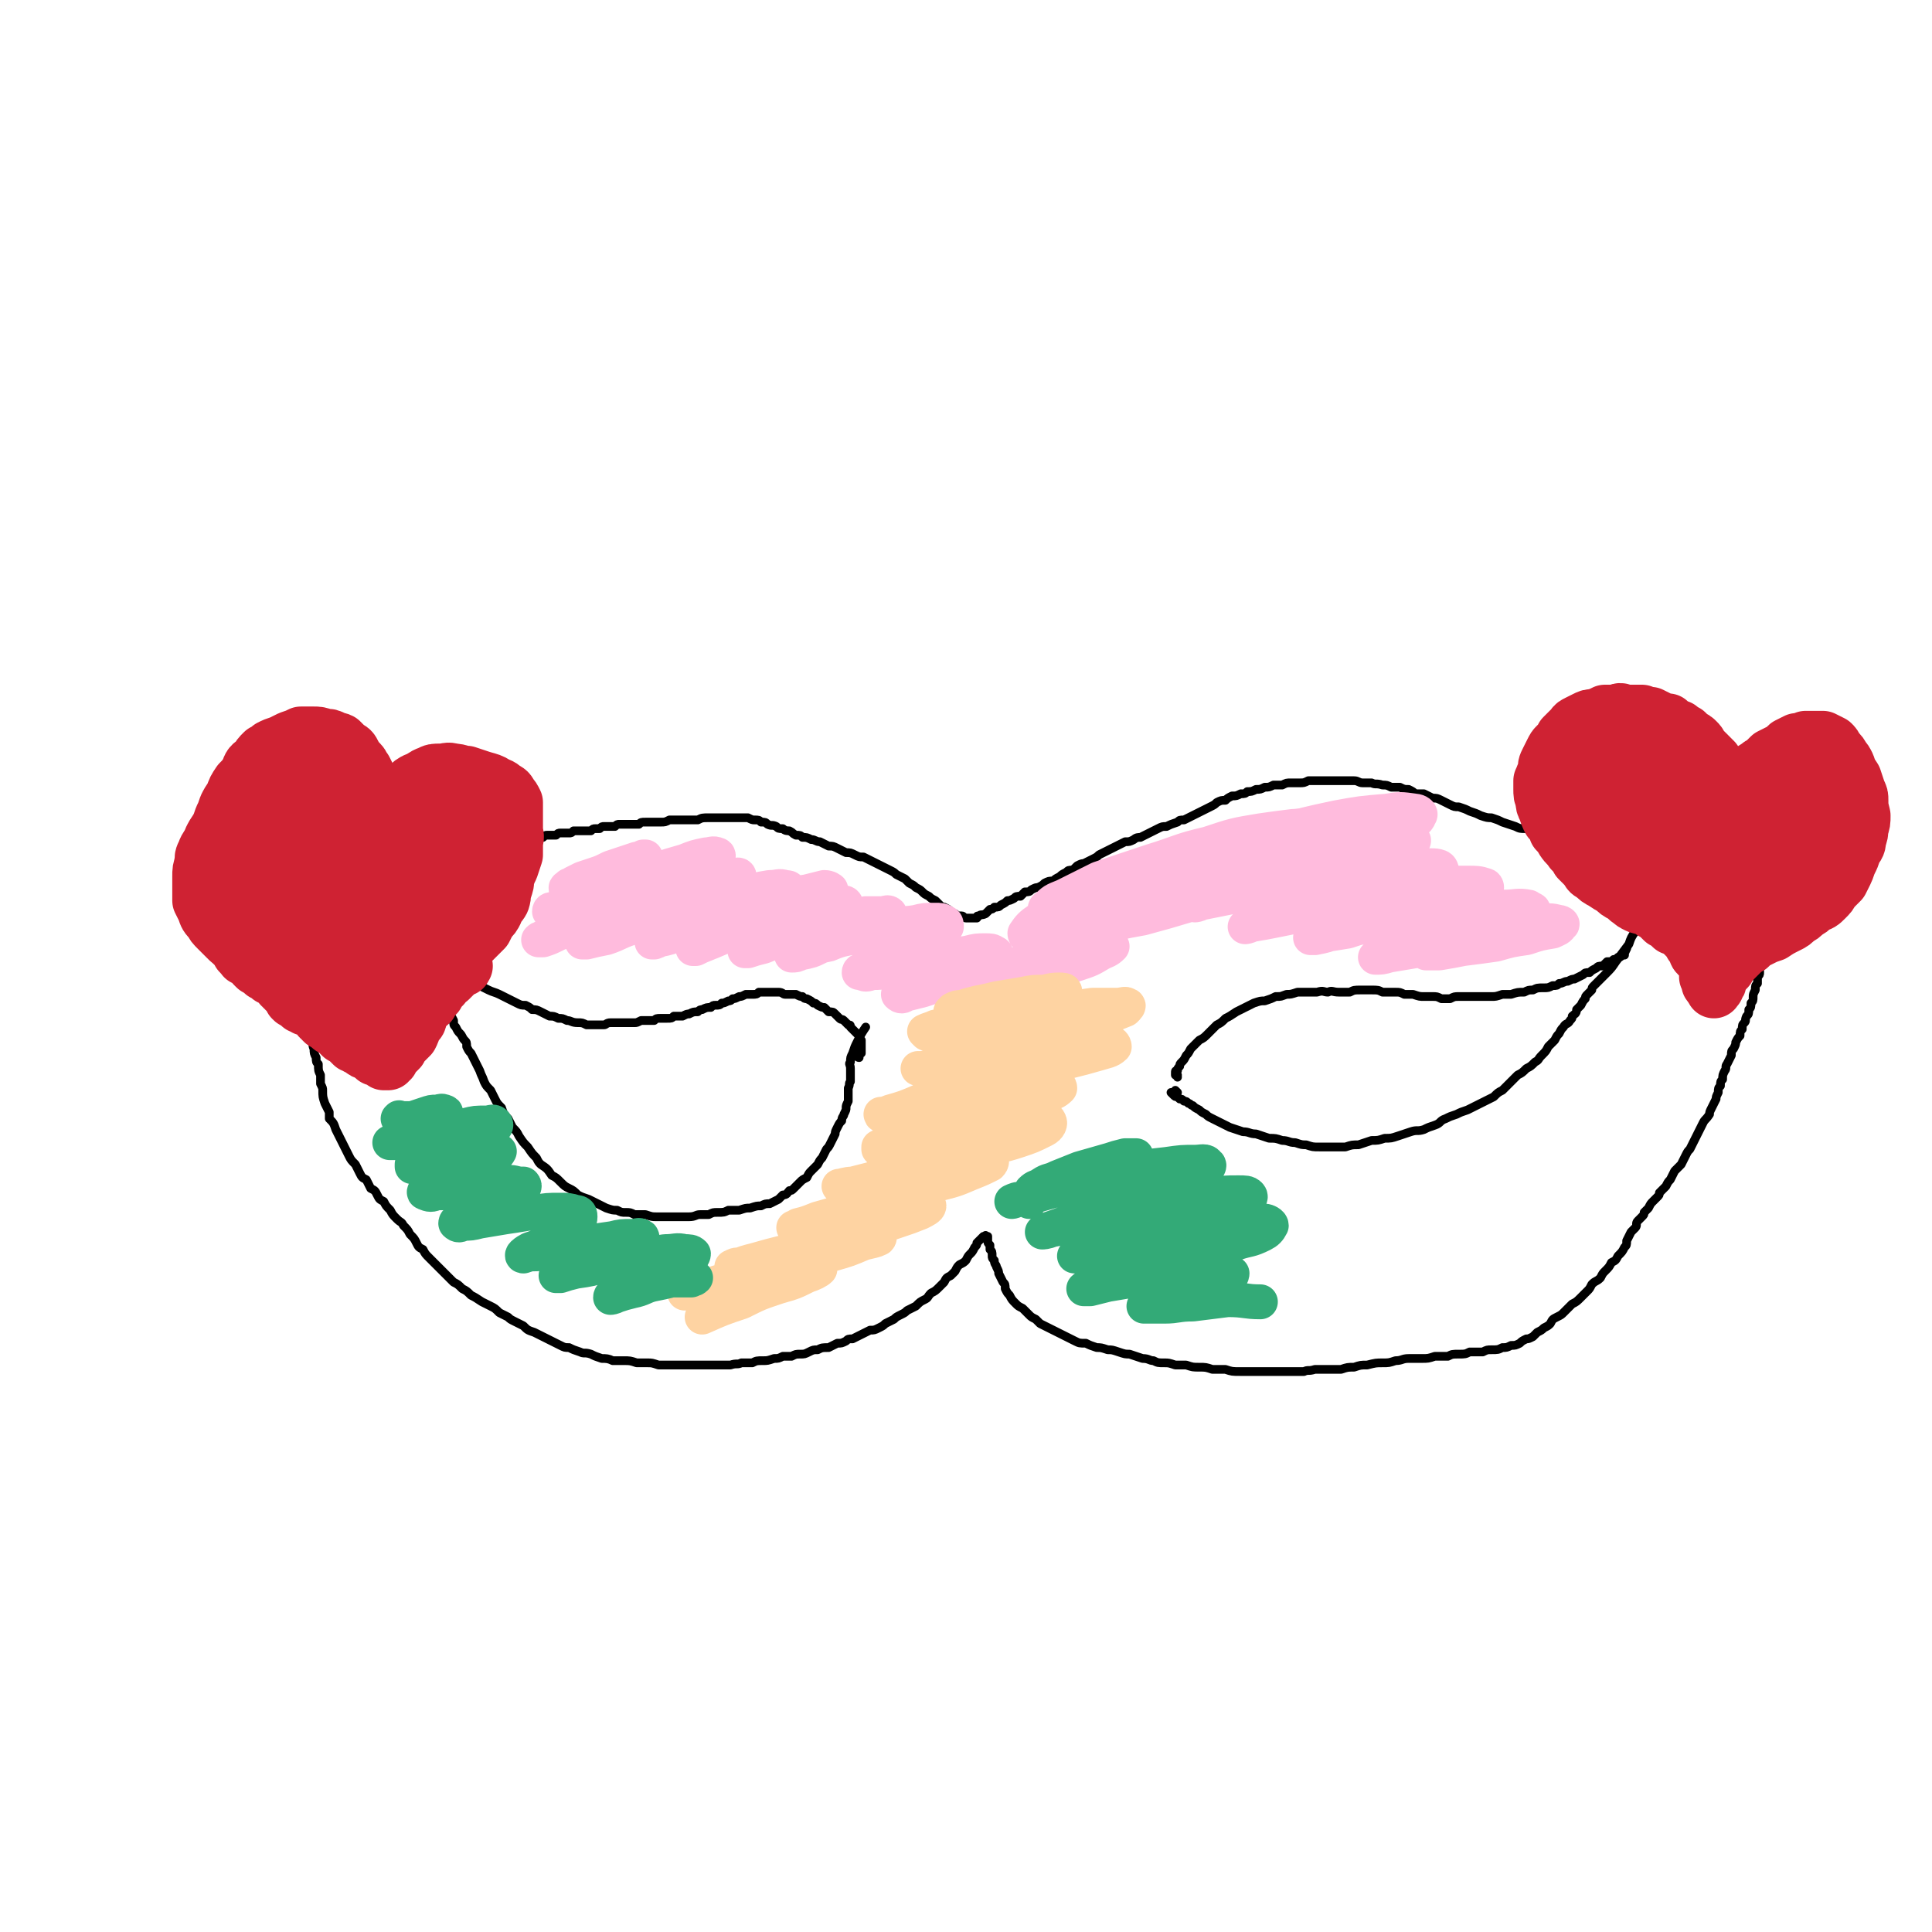 <svg viewBox='0 0 886 886' version='1.1' xmlns='http://www.w3.org/2000/svg' xmlns:xlink='http://www.w3.org/1999/xlink'><g fill='none' stroke='#000000' stroke-width='4' stroke-linecap='round' stroke-linejoin='round'><path d='M126,369c0,-1 -1,-1 -1,-1 0,-1 0,0 0,0 0,-1 0,-1 0,-1 0,-1 0,-1 0,-1 0,0 0,0 0,0 0,0 0,0 0,0 0,0 0,0 0,0 0,0 0,0 0,1 0,1 0,1 0,1 0,2 0,2 0,3 1,1 0,1 1,2 0,1 0,1 0,2 0,1 0,1 0,2 0,1 0,1 0,2 1,1 1,1 1,2 1,1 1,1 1,2 1,1 1,1 1,2 1,1 1,1 2,2 0,1 0,1 1,2 1,1 1,0 1,1 1,1 1,1 2,1 1,1 1,1 2,2 1,0 1,0 2,1 1,1 1,1 3,1 0,1 0,1 1,2 2,1 2,0 3,1 1,1 1,1 2,2 1,0 1,0 2,0 1,1 1,1 2,1 1,1 1,1 2,1 1,1 1,1 2,1 2,1 2,1 3,1 1,0 1,0 2,1 1,0 1,0 2,0 0,1 0,0 1,1 1,0 1,0 2,0 0,0 0,0 1,0 1,0 1,0 2,0 0,0 0,0 1,0 1,0 1,0 1,0 1,0 1,0 2,0 1,0 1,0 1,0 1,0 1,0 2,0 1,-1 1,-1 2,-1 2,-1 2,-1 3,-1 1,0 1,0 2,-1 1,0 1,0 2,-1 1,0 1,0 2,0 1,-1 1,-1 2,-1 1,-1 1,-1 3,-1 1,-1 1,-1 2,-1 1,0 1,0 2,-1 2,0 2,0 3,-1 1,0 1,0 2,0 1,-1 1,-1 2,-1 1,-1 1,-1 1,-1 1,0 1,0 2,-1 1,0 1,0 2,0 1,-1 0,-1 1,-1 1,0 1,0 2,0 1,0 1,0 2,-1 0,0 0,0 1,0 1,0 1,0 2,-1 2,0 2,0 3,0 1,-1 1,-1 2,-1 1,0 1,0 2,0 2,-1 2,-1 3,-1 2,0 2,0 4,-1 1,0 1,0 3,-1 2,0 2,0 3,0 2,-1 2,-1 4,-1 2,0 2,0 3,-1 2,0 2,0 3,-1 2,0 2,0 3,0 1,-1 1,-1 2,-1 2,0 2,0 3,0 0,0 0,0 1,0 1,-1 1,-1 2,-1 1,0 1,0 2,0 1,0 1,0 2,0 1,0 1,0 2,-1 1,0 1,0 3,0 1,0 1,0 2,0 1,0 1,0 3,0 1,-1 1,-1 2,-1 1,0 1,0 2,0 1,-1 1,-1 2,-1 2,0 2,0 3,0 1,0 1,0 2,0 1,-1 1,-1 2,-1 1,0 1,0 3,0 1,0 1,0 3,0 1,0 1,0 3,0 1,-1 1,-1 3,-1 2,0 2,0 4,0 1,0 1,0 3,0 2,0 2,0 4,-1 2,0 2,0 4,0 2,0 2,0 5,0 2,0 2,0 4,0 2,-1 2,-1 5,-1 2,0 2,0 4,0 2,0 2,0 4,0 2,0 2,0 3,0 2,0 2,0 4,0 1,0 1,0 3,0 2,1 2,1 3,1 2,0 2,0 3,1 2,0 2,0 3,1 2,1 2,0 4,1 1,1 1,1 3,1 1,1 2,1 3,1 2,1 1,1 3,2 2,0 2,0 3,1 2,0 2,0 4,1 2,0 2,1 4,1 2,1 2,1 4,2 2,0 2,0 4,1 2,1 2,1 4,2 2,0 2,0 4,1 2,1 2,1 4,1 2,1 2,1 4,2 2,1 2,1 4,2 2,1 2,1 4,2 2,1 2,1 3,2 2,1 2,1 4,2 1,1 1,1 2,2 2,1 2,1 3,2 2,1 2,1 3,2 1,1 1,1 3,2 1,1 1,1 3,2 1,1 1,1 2,2 1,1 1,1 2,1 2,1 2,1 3,2 1,1 1,1 2,1 1,1 1,1 3,1 1,0 1,1 2,1 0,0 0,0 1,0 1,0 1,0 2,0 1,0 1,0 2,0 0,-1 0,-1 1,-1 1,-1 1,0 3,-1 1,-1 1,-1 2,-2 1,0 1,0 2,-1 2,0 2,0 3,-1 2,-1 2,-1 3,-2 1,0 1,0 3,-1 1,-1 1,-1 3,-1 1,-1 1,-1 2,-2 2,0 2,0 3,-1 2,-1 2,-1 3,-1 2,-1 2,-1 3,-2 2,-1 2,-1 4,-1 1,-1 1,-1 3,-2 1,-1 1,-1 3,-2 1,-1 1,-1 3,-1 1,-1 1,-1 2,-2 2,-1 2,-1 3,-1 2,-1 2,-1 4,-2 2,-1 2,-1 3,-2 2,-1 2,-1 4,-2 2,-1 2,-1 4,-2 2,-1 2,-1 4,-2 2,0 2,0 4,-1 1,-1 2,-1 3,-1 2,-1 2,-1 4,-2 2,-1 2,-1 4,-2 2,-1 2,-1 4,-1 2,-1 2,-1 5,-2 1,-1 1,-1 3,-1 2,-1 2,-1 4,-2 2,-1 2,-1 4,-2 2,-1 2,-1 4,-2 2,-1 2,-1 3,-2 2,-1 2,-1 4,-1 1,-1 1,-1 3,-2 2,0 2,0 4,-1 2,0 2,0 3,-1 2,0 2,0 4,-1 2,0 2,0 4,-1 2,0 2,0 4,-1 2,0 2,0 4,0 2,-1 2,-1 4,-1 2,0 2,0 4,0 2,0 2,0 4,-1 2,0 2,0 4,0 2,0 2,0 4,0 2,0 2,0 4,0 2,0 2,0 4,0 2,0 2,0 5,0 2,0 2,1 4,1 2,0 2,0 4,0 2,1 2,0 5,1 2,0 2,0 4,1 2,0 2,0 4,0 2,1 2,1 4,1 2,1 2,1 3,2 2,0 2,0 4,0 2,1 2,1 4,2 2,0 2,0 4,1 2,1 2,1 4,2 2,1 2,1 4,1 3,1 3,1 5,2 3,1 3,1 5,2 3,1 3,1 5,1 3,1 3,1 5,2 3,1 3,1 6,2 2,1 2,1 5,1 2,1 2,1 4,2 3,1 3,1 5,1 2,1 2,1 4,2 3,0 3,0 5,1 2,1 2,1 5,1 2,1 2,1 5,1 2,1 2,1 4,1 2,1 2,1 5,1 2,1 2,1 4,1 2,0 2,1 4,1 2,1 2,1 4,1 2,1 2,1 4,1 2,1 2,1 4,1 2,0 2,0 3,0 2,1 2,0 4,1 2,0 2,0 4,0 2,0 2,0 5,1 2,0 2,0 4,0 2,0 2,0 4,0 3,0 3,0 5,0 2,0 2,0 4,0 2,0 2,0 4,-1 2,0 2,0 4,0 2,0 2,0 4,-1 1,0 1,0 2,0 2,-1 2,-1 3,-1 1,0 1,0 2,-1 1,0 1,0 2,-1 2,-1 2,-1 3,-2 1,-1 1,-1 2,-2 1,-1 1,-1 2,-2 1,-1 1,-1 2,-2 1,-1 1,-1 2,-3 0,-1 0,-1 1,-2 1,-1 1,-1 2,-3 0,-1 1,-1 1,-3 1,-1 1,-1 2,-3 1,-1 1,-1 2,-2 0,-1 0,-1 1,-3 1,-1 1,-1 2,-2 0,-1 0,-1 1,-2 0,-1 0,-1 0,-2 1,-1 1,-1 1,-1 0,-1 0,-1 1,-2 0,0 0,0 0,-1 0,0 0,0 0,-1 1,0 1,0 1,-1 0,0 0,0 0,0 0,0 0,0 0,0 1,0 1,0 1,-1 0,0 0,0 0,0 0,0 0,0 0,0 0,0 0,0 0,0 0,0 0,0 0,0 0,0 0,0 0,0 0,1 0,0 -1,0 0,0 1,0 1,0 0,0 0,0 0,0 0,0 0,0 0,0 0,0 0,0 0,0 0,0 0,0 0,0 1,0 1,0 1,0 0,0 0,0 0,0 0,0 0,0 0,0 0,0 0,0 1,0 0,0 0,0 0,0 0,0 0,0 0,0 0,0 0,0 0,1 0,0 0,0 0,0 0,0 0,0 0,0 0,0 0,0 0,1 0,0 0,0 0,0 0,0 0,0 0,0 0,0 0,0 0,0 0,0 0,0 0,1 0,0 0,0 0,0 0,0 0,0 0,0 0,0 0,0 0,0 0,0 0,0 0,1 0,0 0,0 0,0 0,0 0,0 0,0 0,0 0,0 0,0 0,0 0,0 0,1 0,0 0,0 0,0 0,0 0,0 0,0 0,1 0,1 0,1 -1,0 -1,0 -1,0 0,1 0,1 0,1 -1,0 -1,0 -1,1 -1,0 -1,0 -1,0 0,0 0,0 0,1 0,0 -1,0 -1,0 0,1 0,1 0,1 0,0 0,0 0,1 0,0 0,0 0,0 0,0 0,0 0,0 0,1 0,1 -1,1 0,0 0,0 0,0 0,0 1,0 0,1 0,0 0,0 0,0 '/><path d='M126,369c0,0 0,-1 -1,-1 0,0 1,0 1,0 0,0 0,-1 0,-1 0,0 0,0 -1,0 0,0 0,0 0,0 -1,0 -1,0 -1,1 0,0 0,0 0,0 -1,1 -1,1 -1,1 0,0 0,0 0,0 0,1 0,1 0,1 0,1 0,1 0,1 0,1 0,1 0,2 1,1 1,1 1,2 0,1 0,1 0,2 1,1 1,1 1,2 1,2 1,2 1,3 0,1 0,1 1,2 0,1 0,1 0,2 0,1 0,1 1,2 0,1 0,1 0,2 0,1 0,1 0,2 0,2 0,2 1,3 0,1 0,1 0,3 0,1 0,1 0,2 0,1 0,1 0,3 0,1 0,1 0,3 0,1 0,1 1,3 0,2 0,2 0,4 1,2 1,2 1,3 0,2 0,2 0,4 1,1 1,1 1,3 0,1 0,1 0,3 0,1 0,1 1,3 0,1 0,1 0,3 0,2 0,2 1,3 0,2 0,2 0,4 1,2 1,2 1,4 0,2 0,2 1,4 0,1 0,1 1,3 0,2 0,2 0,3 1,2 1,2 1,3 0,2 0,2 0,4 0,1 0,1 1,3 0,2 0,2 1,3 1,2 1,2 1,4 1,1 0,1 1,3 0,2 1,2 1,4 1,2 0,2 1,4 0,2 0,2 1,4 0,2 0,2 1,3 0,3 0,3 1,5 0,2 0,2 0,4 1,2 1,2 1,3 0,3 0,3 1,6 1,2 1,2 2,4 0,1 0,1 0,3 2,2 2,2 3,5 1,2 1,2 2,4 1,2 1,2 2,4 1,2 1,2 2,4 1,2 1,2 3,4 1,2 1,2 2,4 1,2 1,2 3,3 1,2 1,2 2,4 2,1 2,1 3,3 1,2 1,2 3,3 1,2 1,2 3,4 1,2 1,2 3,4 2,2 2,1 3,3 2,2 2,2 3,4 2,2 2,2 3,4 1,2 1,2 3,3 1,2 1,2 3,4 2,2 2,2 4,4 1,1 1,1 3,3 2,2 2,2 4,4 2,1 2,1 4,3 2,1 2,1 4,3 2,1 2,1 5,3 2,1 2,1 4,2 2,1 2,1 4,3 2,1 2,1 4,2 1,1 1,1 3,2 2,1 2,1 4,2 2,2 2,2 5,3 2,1 2,1 4,2 2,1 2,1 4,2 2,1 2,1 4,2 2,1 2,1 4,1 2,1 2,1 5,2 2,1 2,0 5,1 2,1 2,1 5,2 2,0 3,0 5,1 3,0 3,0 5,0 3,0 3,0 6,1 2,0 2,0 5,0 2,0 2,0 5,1 3,0 3,0 5,0 2,0 2,0 5,0 2,0 2,0 5,0 2,0 2,0 4,0 3,0 3,0 5,0 2,0 2,0 5,0 2,0 2,0 4,0 3,-1 3,0 5,-1 2,0 2,0 5,0 2,-1 2,-1 5,-1 2,0 2,0 5,-1 2,0 2,0 4,-1 2,0 2,0 4,0 2,-1 2,-1 4,-1 2,0 2,0 4,-1 2,-1 2,-1 4,-1 2,-1 2,-1 5,-1 2,-1 2,-1 4,-2 2,0 2,0 4,-1 1,-1 1,-1 3,-1 2,-1 2,-1 4,-2 2,-1 2,-1 4,-2 2,0 2,0 4,-1 2,-1 2,-1 3,-2 2,-1 2,-1 4,-2 1,-1 1,-1 3,-2 2,-1 2,-1 3,-2 2,-1 2,-1 4,-2 2,-2 2,-2 4,-3 2,-1 1,-1 3,-3 2,-1 2,-1 4,-3 1,-1 1,-1 2,-2 1,-2 1,-2 3,-3 1,-1 1,-1 2,-2 1,-2 1,-2 2,-3 2,-1 2,-1 3,-2 1,-2 1,-2 2,-3 1,-1 1,-1 2,-3 1,-1 1,-1 1,-2 1,-1 1,-1 2,-2 0,0 0,0 1,-1 0,0 0,0 1,0 0,0 0,0 0,0 0,0 0,-1 0,0 1,0 1,0 1,0 0,0 0,0 0,1 0,0 0,0 0,1 0,1 0,1 1,2 0,1 0,1 0,2 1,1 1,1 1,3 0,1 0,1 1,2 0,2 1,2 1,3 1,2 1,2 1,3 1,2 1,2 2,4 1,1 1,1 1,3 1,2 1,2 2,3 1,2 1,2 3,4 1,1 1,1 3,2 1,1 1,1 3,3 1,1 1,1 3,2 1,1 1,1 2,2 2,1 2,1 4,2 2,1 2,1 4,2 2,1 2,1 4,2 2,1 2,1 4,2 2,1 2,1 5,1 2,1 2,1 5,2 2,0 2,0 5,1 2,0 2,0 5,1 3,1 3,1 5,1 3,1 3,1 6,2 3,0 3,1 5,1 2,1 2,1 5,1 2,0 2,0 5,1 2,0 2,0 5,0 3,1 3,1 6,1 3,0 3,0 6,1 3,0 3,0 6,0 3,1 3,1 7,1 3,0 3,0 6,0 3,0 3,0 6,0 3,0 3,0 6,0 3,0 3,0 5,0 3,0 3,0 6,0 2,-1 2,0 5,-1 3,0 3,0 6,0 3,0 3,0 6,0 3,-1 3,-1 6,-1 3,-1 3,-1 6,-1 4,-1 4,-1 7,-1 3,0 3,0 6,-1 3,0 3,-1 6,-1 3,0 3,0 6,0 3,0 3,0 6,-1 3,0 3,0 6,0 2,-1 2,-1 5,-1 3,0 3,0 5,-1 3,0 3,0 6,0 2,-1 2,-1 4,-1 3,0 3,0 5,-1 2,0 2,0 4,-1 2,0 2,0 4,-1 1,-1 1,-1 3,-2 1,0 1,0 3,-1 1,-1 1,-1 2,-2 2,-1 2,-1 3,-2 2,-1 2,-1 3,-2 1,-2 1,-2 3,-3 2,-1 2,-1 3,-2 2,-2 2,-2 4,-4 2,-1 2,-1 4,-3 1,-1 1,-1 3,-3 1,-1 1,-1 2,-3 2,-2 2,-1 4,-3 1,-2 1,-2 2,-3 2,-2 2,-2 3,-4 2,-1 2,-1 3,-3 2,-2 2,-2 3,-4 1,-1 1,-1 1,-3 1,-2 1,-2 2,-4 1,-1 1,-1 2,-2 1,-1 0,-2 1,-3 1,-1 1,-1 2,-2 1,-1 1,-1 1,-2 1,-1 1,-1 2,-2 1,-2 1,-2 2,-3 1,-1 1,-1 2,-2 1,-1 1,-1 1,-2 2,-2 2,-2 3,-3 1,-2 1,-2 2,-3 1,-2 1,-2 2,-4 2,-2 2,-2 3,-3 1,-2 1,-2 2,-4 1,-2 1,-2 2,-3 1,-2 1,-2 2,-4 1,-2 1,-2 2,-4 1,-2 1,-2 2,-4 1,-2 1,-1 3,-4 0,-1 0,-1 1,-3 1,-2 1,-2 2,-4 0,-1 0,-1 1,-3 0,-2 0,-2 1,-3 0,-2 0,-2 1,-3 0,-2 0,-2 1,-4 1,-1 0,-2 1,-3 1,-2 1,-2 2,-4 0,-2 0,-2 1,-3 1,-2 1,-2 1,-3 1,-2 1,-2 2,-3 0,-2 0,-2 1,-3 0,-2 0,-2 1,-3 1,-1 0,-1 1,-3 1,-1 1,-1 1,-3 1,-1 1,-1 1,-3 1,-1 1,-1 1,-3 0,-1 0,-1 1,-3 0,-2 0,-2 1,-3 0,-2 0,-2 0,-3 1,-1 1,-1 1,-2 0,-1 0,-1 0,-2 1,-1 1,-1 1,-1 0,-1 0,-1 0,-2 0,-1 0,-1 0,-2 0,-1 0,-1 0,-2 0,-1 0,-1 0,-2 0,-2 0,-2 0,-3 0,-1 0,-1 0,-2 0,-1 0,-1 0,-2 0,-1 0,-1 0,-2 0,0 0,0 0,-1 0,0 0,0 0,-1 0,-1 0,-1 0,-1 0,-1 0,-1 0,-2 0,0 0,0 0,-1 0,-1 0,-1 1,-2 0,0 0,0 0,-1 0,-1 0,-1 0,-1 0,-1 0,-1 0,-2 0,-1 0,-1 0,-2 0,0 0,0 0,-1 0,-1 0,-1 0,-1 1,-1 0,-1 0,-2 0,0 0,0 0,-1 0,-1 0,-1 0,-1 0,-1 1,-1 0,-1 0,-1 0,-1 0,-2 0,0 0,0 0,-1 0,0 0,0 -1,-1 0,0 0,0 0,-1 0,0 0,0 -1,-1 0,0 0,0 0,0 0,-1 0,-1 0,-1 0,-1 0,-1 0,-2 '/><path d='M540,494c0,-1 0,-1 -1,-1 0,-1 1,0 1,0 0,0 0,0 -1,0 0,0 0,0 0,0 0,-1 0,-1 0,-1 0,-1 0,-1 1,-1 0,-1 0,-1 1,-2 0,-1 0,-1 1,-2 1,-1 1,-1 2,-3 1,-1 1,-1 2,-3 2,-2 2,-2 4,-4 2,-1 2,-1 4,-3 2,-2 2,-2 4,-4 2,-1 2,-1 4,-3 2,-1 2,-1 5,-3 2,-1 2,-1 4,-2 2,-1 2,-1 4,-2 3,-1 3,-1 5,-1 3,-1 3,-1 5,-2 3,0 2,0 5,-1 2,0 2,0 5,-1 2,0 2,0 5,0 2,0 2,0 4,0 3,-1 3,0 5,0 2,-1 2,0 5,0 2,0 2,0 5,0 2,-1 2,-1 5,-1 2,0 2,0 5,0 3,0 3,0 5,1 3,0 3,0 6,0 2,0 2,0 4,1 2,0 2,0 4,0 3,1 3,1 5,1 2,0 2,0 4,0 2,0 2,0 4,1 2,0 2,0 4,0 2,-1 2,-1 4,-1 3,0 3,0 5,0 3,0 3,0 5,0 2,0 2,0 5,0 2,0 2,0 5,-1 2,0 2,0 4,0 3,-1 3,-1 6,-1 2,-1 2,-1 4,-1 2,-1 2,-1 5,-1 2,0 2,0 4,-1 2,0 2,0 3,-1 2,0 2,-1 4,-1 2,-1 2,-1 3,-1 2,-1 2,-1 4,-2 1,-1 1,-1 3,-1 1,-1 1,-1 3,-2 1,-1 1,-1 3,-1 1,-1 1,-1 2,-2 2,0 2,0 3,-1 1,0 1,0 2,-1 1,0 1,0 2,-1 0,0 0,0 1,0 0,-1 0,-1 1,-3 '/><path d='M540,501c0,0 -1,-1 -1,-1 0,0 0,1 0,1 0,0 -1,0 -2,0 0,0 0,0 0,0 0,0 0,0 0,0 0,0 0,0 0,0 0,0 0,0 0,0 1,1 1,1 1,1 1,1 1,1 2,1 0,0 0,0 1,1 1,0 1,0 2,1 1,0 1,0 2,1 1,0 1,1 2,1 1,1 1,1 3,2 1,1 1,1 3,2 1,1 1,1 3,2 2,1 2,1 4,2 2,1 2,1 4,2 3,1 3,1 6,2 3,0 3,1 6,1 3,1 3,1 6,2 3,0 3,0 6,1 3,0 3,1 6,1 3,1 3,1 5,1 3,1 3,1 6,1 2,0 2,0 5,0 3,0 3,0 7,0 3,-1 3,-1 6,-1 3,-1 3,-1 6,-2 3,0 3,0 6,-1 3,0 3,0 6,-1 3,-1 3,-1 6,-2 3,-1 3,0 6,-1 2,-1 2,-1 5,-2 3,-1 2,-2 5,-3 2,-1 2,-1 5,-2 2,-1 2,-1 5,-2 2,-1 2,-1 4,-2 2,-1 2,-1 4,-2 2,-1 2,-1 4,-2 2,-2 2,-2 4,-3 2,-2 2,-2 4,-4 1,-1 1,-1 3,-3 2,-1 2,-1 4,-3 2,-1 2,-1 4,-3 2,-1 1,-1 3,-3 2,-2 2,-2 3,-4 2,-2 2,-2 3,-3 1,-2 1,-2 2,-3 1,-2 1,-2 2,-3 1,-2 2,-1 3,-3 1,-1 1,-1 1,-2 1,-1 2,-1 2,-3 1,-1 1,-1 2,-2 1,-2 1,-2 2,-3 0,-1 0,-1 1,-2 1,-1 1,-1 2,-2 0,-1 0,-1 1,-2 1,-1 1,-1 2,-2 2,-2 2,-2 3,-3 3,-3 3,-3 5,-6 3,-4 3,-4 6,-8 1,-3 1,-3 3,-6 '/><path d='M394,485c0,0 -1,0 -1,-1 0,0 0,1 1,1 0,0 0,0 0,0 0,-1 0,-1 0,-1 0,0 0,0 0,0 0,-1 0,-1 1,-1 0,0 0,0 0,-1 0,0 0,0 0,0 0,-1 0,-1 0,-1 0,0 0,0 0,0 0,0 0,0 0,-1 0,0 0,0 0,0 0,-1 0,-1 0,-1 0,-1 0,-1 0,-2 -1,0 -1,0 -1,-1 0,0 0,0 0,-1 -1,-1 -1,-1 -1,-1 -1,-1 -1,-1 -1,-1 -1,-1 -1,-1 -2,-2 0,-1 0,-1 -1,-1 -1,-1 -1,-1 -2,-2 -1,-1 -1,0 -2,-1 -1,-1 -1,-1 -2,-2 -1,-1 -1,-1 -3,-1 -1,-1 -1,-1 -2,-2 -1,0 -1,0 -3,-1 -1,-1 -1,-1 -2,-1 -1,-1 -1,-1 -3,-2 -1,0 -1,0 -2,-1 -1,0 -1,0 -3,-1 -1,0 -1,0 -2,0 -2,0 -2,0 -3,0 -1,0 -1,-1 -3,-1 -1,0 -1,0 -3,0 -1,0 -1,0 -3,0 -1,0 -1,0 -3,0 -1,1 -1,1 -3,1 -2,0 -2,0 -3,0 -2,1 -2,1 -3,1 -2,1 -2,1 -3,1 -1,1 -1,1 -2,1 -2,1 -2,1 -3,1 -1,1 -1,1 -3,1 -1,0 -1,0 -2,1 -2,0 -2,0 -4,1 -1,0 -1,0 -2,1 -2,0 -2,0 -4,1 -1,0 -1,0 -3,1 -2,0 -2,0 -4,0 -1,1 -1,1 -3,1 -1,0 -1,0 -3,0 -2,0 -2,0 -3,1 -2,0 -2,0 -3,0 -2,0 -2,0 -3,0 -2,1 -2,1 -3,1 -2,0 -2,0 -4,0 -1,0 -1,0 -3,0 -2,0 -2,0 -4,0 -2,0 -2,1 -3,1 -2,0 -2,0 -4,0 -2,0 -2,0 -4,0 -2,-1 -2,-1 -4,-1 -3,0 -3,-1 -5,-1 -2,-1 -2,-1 -4,-1 -2,-1 -2,-1 -4,-1 -2,-1 -2,-1 -4,-2 -2,-1 -2,-1 -4,-1 -1,-1 -1,-1 -3,-2 -2,0 -2,0 -4,-1 -2,-1 -2,-1 -4,-2 -2,-1 -2,-1 -4,-2 -2,-1 -3,-1 -5,-2 -2,-1 -2,-1 -4,-2 -2,-1 -2,-1 -4,-2 -2,-1 -2,-1 -4,-2 -1,0 -1,0 -3,-1 -1,0 -1,-1 -2,-1 -2,-1 -2,-1 -3,-2 -1,-1 -1,-1 -2,-1 -1,-1 -1,-1 -2,-2 -2,0 -2,0 -3,-1 -1,-1 -1,-1 -2,-2 -1,-1 -1,-1 -1,-1 -1,-1 -1,-1 -2,-1 -1,-1 0,-1 -1,-1 -1,-1 -1,-1 -1,-1 -1,0 -1,0 -1,-1 -1,0 -1,0 -1,0 -1,0 -1,0 -1,0 0,0 0,0 -1,0 0,0 0,0 0,0 0,0 0,0 0,0 0,0 0,0 0,0 0,0 0,0 0,1 0,0 0,0 0,0 0,1 0,1 0,1 0,1 0,1 0,1 0,1 0,1 0,1 1,1 1,1 1,2 0,1 0,1 1,1 0,1 0,1 1,2 0,1 0,1 1,2 1,1 1,1 2,1 0,1 0,1 1,2 0,1 0,1 1,2 1,1 1,1 2,2 1,1 1,1 1,3 1,1 1,1 2,2 1,1 1,1 3,3 1,1 1,1 2,3 1,1 1,1 2,3 1,1 1,1 2,3 0,2 0,2 1,3 1,2 1,2 2,3 1,1 1,2 2,3 1,1 1,1 1,3 1,2 1,2 2,3 1,2 1,2 2,4 1,2 1,2 2,4 1,3 1,2 2,5 1,2 1,2 3,4 1,2 1,2 2,4 1,2 1,2 3,4 1,3 1,3 3,5 1,2 1,2 2,4 2,2 2,2 3,4 2,3 2,3 4,5 2,3 2,3 4,5 1,2 1,2 2,3 3,2 3,2 5,5 2,1 2,1 4,3 2,2 2,2 4,3 2,1 2,1 4,3 2,1 2,1 5,2 2,1 2,1 4,2 2,1 2,1 4,2 3,1 3,1 5,1 2,1 2,1 4,1 2,0 2,0 4,1 3,0 3,0 5,0 3,1 3,1 5,1 3,0 3,0 5,0 3,0 3,0 6,0 2,0 2,0 4,0 3,0 3,-1 5,-1 2,0 2,0 4,0 2,-1 2,-1 4,-1 3,0 3,0 5,-1 3,0 3,0 5,0 3,-1 3,-1 5,-1 3,-1 3,-1 5,-1 2,-1 2,-1 4,-1 2,-1 2,-1 4,-2 1,-1 1,-1 2,-2 2,0 2,-1 3,-2 1,0 1,0 2,-1 2,-2 2,-2 3,-3 1,-1 1,-1 3,-2 1,-2 1,-2 2,-3 2,-2 2,-2 3,-3 1,-2 1,-2 2,-3 1,-2 1,-2 2,-4 1,-1 1,-1 2,-3 1,-2 1,-2 2,-4 0,-1 0,-1 1,-3 1,-2 1,-2 2,-3 0,-2 1,-2 1,-3 1,-2 1,-2 1,-3 0,-1 0,-1 1,-3 0,-1 0,-1 0,-3 0,-1 0,-1 0,-3 1,-2 0,-2 1,-3 0,-2 0,-2 0,-3 0,-2 0,-2 0,-3 0,-2 -1,-2 0,-3 0,-2 0,-2 1,-4 1,-3 1,-3 2,-5 2,-4 2,-4 4,-7 '/></g>
<g fill='none' stroke='#CF2233' stroke-width='26' stroke-linecap='round' stroke-linejoin='round'><path d='M784,367c0,0 -1,0 -1,-1 0,0 0,0 1,0 0,-1 0,-1 1,-2 1,0 1,0 1,0 0,0 0,0 0,0 0,0 0,0 0,-1 1,0 1,0 1,0 0,0 0,-1 0,-1 0,0 1,0 1,-1 0,0 0,0 0,-1 0,0 0,0 0,-1 0,0 0,0 0,-1 0,0 0,0 0,0 0,-1 0,-1 0,-2 0,-1 0,-1 0,-1 0,-1 0,-1 0,-2 -1,-1 -1,-1 -1,-2 -1,-1 -1,-1 -1,-2 -1,-1 -1,-1 -2,-2 -1,-1 -1,-1 -2,-2 -1,-1 -1,-1 -2,-2 -1,-2 -1,-2 -2,-3 -1,-1 -1,-1 -3,-2 -1,-1 -1,-1 -2,-2 -2,-1 -2,-1 -3,-2 -3,-1 -3,-1 -5,-3 -2,0 -2,0 -4,-1 -2,-1 -2,-1 -4,-2 -2,0 -2,0 -4,-1 -2,0 -2,0 -4,0 -2,0 -2,0 -4,0 -2,-1 -2,-1 -4,0 -3,0 -3,0 -5,0 -2,1 -2,1 -5,2 -2,0 -2,0 -4,1 -2,1 -2,1 -4,2 -2,1 -1,2 -3,3 -2,2 -2,2 -3,3 -1,2 -1,2 -3,4 -1,1 -1,1 -2,3 -1,2 -1,2 -2,4 -1,2 -1,2 -1,5 -1,1 -1,2 -2,4 0,2 0,2 0,4 0,2 0,3 1,5 0,2 0,2 1,4 1,3 1,3 2,5 2,2 2,2 3,5 2,2 2,2 3,4 2,3 2,2 4,5 2,2 2,2 3,4 2,2 2,2 4,4 1,2 1,2 3,3 2,2 2,2 4,3 3,2 3,2 5,3 2,2 2,2 4,3 2,1 2,2 4,3 1,1 1,1 3,2 2,1 2,0 4,1 2,1 2,1 3,2 2,1 2,1 3,2 1,1 1,1 2,2 1,0 1,0 2,1 1,1 1,1 2,2 2,0 2,0 3,1 1,1 1,1 2,2 1,1 1,1 2,2 1,1 1,1 2,3 1,1 1,1 2,2 0,2 0,2 1,3 1,1 1,1 2,2 1,2 1,2 2,3 0,1 0,1 0,3 0,1 0,1 0,2 1,1 1,1 1,2 0,0 0,1 0,1 0,0 0,-1 0,-1 0,-2 0,-2 1,-3 '/><path d='M790,372c-1,0 -1,-1 -1,-1 -1,0 0,0 0,0 0,0 0,0 0,0 0,-1 0,-1 0,-2 1,-1 1,-1 1,-1 1,-1 1,-1 2,-2 1,-1 1,-1 1,-2 1,-1 1,-1 2,-3 2,-1 2,-1 3,-2 2,-2 2,-2 4,-4 2,-2 2,-2 4,-3 2,-2 2,-1 3,-2 2,-2 2,-2 3,-3 2,-1 2,-1 4,-2 2,-1 2,-1 4,-3 2,-1 2,-1 4,-2 2,0 2,0 4,-1 2,0 2,0 4,0 2,0 2,0 4,0 2,1 2,1 4,2 1,1 1,1 2,3 2,2 2,2 3,4 1,1 1,1 2,3 1,3 1,3 3,6 1,3 1,3 2,6 1,2 1,2 1,4 0,3 0,3 1,7 0,3 0,3 -1,6 0,2 0,2 -1,5 0,3 -1,3 -2,5 -1,3 -1,3 -2,5 -1,2 -1,3 -2,5 -1,2 -1,2 -2,4 -2,2 -2,2 -4,4 -1,2 -1,2 -3,4 -2,2 -2,2 -5,3 -2,2 -2,2 -4,3 -2,2 -2,2 -4,3 -2,2 -2,2 -4,3 -4,2 -4,2 -7,4 -3,1 -3,1 -5,2 -2,1 -2,1 -4,2 -1,1 -1,1 -2,2 -2,1 -2,1 -3,2 -1,1 -1,1 -2,2 -1,1 -1,1 -2,2 -1,1 -1,1 -2,2 -1,1 -1,1 -1,2 -1,1 -1,1 -2,2 -1,1 -1,1 -1,2 -1,1 -1,1 -1,2 -1,1 -1,1 -1,2 0,0 0,0 -1,1 0,0 0,0 0,0 0,0 0,1 0,1 0,0 0,0 0,-1 1,0 1,0 1,-1 1,-1 1,-1 1,-2 1,-1 0,-2 1,-3 1,-2 1,-2 2,-4 1,-2 1,-2 3,-4 1,-2 1,-2 3,-4 2,-2 2,-2 5,-4 2,-2 2,-2 4,-4 2,-1 2,-1 3,-2 2,-1 2,-1 3,-3 2,-1 2,-1 4,-3 2,-1 2,-1 4,-3 2,-2 2,-2 4,-4 1,-2 1,-2 3,-4 2,-1 2,-1 4,-3 1,-2 1,-2 3,-4 1,-2 1,-2 2,-5 2,-2 2,-2 2,-4 1,-3 2,-3 2,-6 1,-2 1,-2 1,-5 1,-3 1,-3 1,-5 0,-2 0,-2 0,-4 0,-2 0,-2 0,-4 -1,-2 -1,-2 -1,-3 0,-2 0,-2 0,-3 -1,-2 -1,-2 -1,-3 -1,-1 -1,-1 -2,-3 0,-1 0,-1 -1,-2 -1,0 -1,0 -2,-1 -2,0 -2,0 -3,-1 -1,0 -1,0 -2,0 -1,0 -1,0 -2,0 -2,0 -2,0 -3,1 -1,0 -1,0 -2,0 -1,1 -1,1 -2,2 -1,1 -1,1 -2,2 -1,1 -1,1 -2,2 -2,2 -2,2 -3,5 -2,3 -2,3 -3,6 -2,3 -1,3 -3,5 -1,3 -1,3 -2,5 -1,3 -1,3 -2,6 -1,2 -1,2 -2,5 0,3 0,3 0,7 -1,3 -1,3 -1,6 1,3 1,3 1,5 1,2 1,3 2,4 1,2 1,2 3,2 0,1 1,1 2,0 1,0 1,0 2,-1 1,-1 1,-1 2,-2 2,-2 2,-2 3,-4 2,-3 2,-3 3,-7 1,-4 1,-4 2,-8 0,-6 0,-6 1,-11 0,-5 0,-5 0,-10 0,-4 0,-4 1,-8 0,-3 0,-3 -1,-6 0,-1 0,-1 -1,-2 0,0 -1,0 -1,1 -2,1 -2,1 -3,3 -3,6 -3,6 -5,12 -2,6 -2,6 -3,12 -1,5 -1,5 -1,10 0,4 0,4 1,8 0,2 0,2 1,3 1,1 1,2 3,2 1,1 1,1 2,0 2,0 2,0 3,-2 2,-2 2,-2 3,-5 2,-3 2,-3 3,-7 0,-3 1,-3 1,-7 1,-3 0,-3 0,-6 0,-2 1,-2 0,-4 0,-1 0,-1 -1,-1 -1,0 -1,0 -2,1 -1,1 -1,1 -2,2 -2,2 -2,2 -3,5 -3,5 -3,5 -6,10 -2,4 -2,5 -5,9 -3,3 -3,3 -5,7 -3,3 -3,3 -5,6 -2,2 -2,2 -5,5 -2,2 -2,2 -4,4 -1,1 -1,1 -3,2 -2,2 -2,1 -4,2 -1,1 -1,1 -2,2 -1,0 -1,0 -2,0 0,1 0,1 -1,1 0,-1 0,-1 0,-1 0,-2 0,-2 0,-3 0,-1 0,-1 0,-3 0,-3 0,-3 1,-5 0,-3 0,-3 1,-5 0,-3 0,-3 1,-6 1,-3 1,-3 2,-5 1,-3 1,-3 2,-5 1,-1 1,-1 2,-2 0,-1 0,-1 1,-1 0,0 0,1 0,2 1,2 1,2 1,4 0,3 0,3 0,6 0,3 0,3 -1,6 0,3 0,3 -1,6 -1,2 -1,2 -3,4 -1,2 -1,2 -2,3 -1,1 -1,1 -2,1 -1,0 -2,0 -3,-1 -1,-2 -1,-2 -2,-5 -1,-3 -1,-3 -2,-7 0,-4 0,-4 0,-8 0,-4 0,-4 2,-7 1,-3 1,-3 3,-6 2,-2 2,-2 5,-3 2,-1 2,-2 4,-1 2,0 2,0 3,1 1,2 1,2 1,4 0,3 0,3 -2,5 -1,3 -1,3 -3,5 -3,2 -3,2 -6,3 -3,1 -3,2 -7,1 -4,0 -5,0 -8,-2 -3,-1 -3,-2 -4,-5 -1,-3 -1,-4 -1,-7 1,-4 1,-4 3,-8 1,-2 1,-2 3,-4 2,-2 2,-3 5,-4 3,-2 3,-2 6,-2 3,0 3,0 5,1 1,1 1,1 1,3 0,2 0,2 -1,5 -2,2 -2,2 -4,4 -3,2 -3,3 -6,4 -5,1 -6,2 -11,1 -3,0 -4,0 -7,-2 -2,-1 -2,-1 -3,-3 -1,-1 -1,-2 -1,-4 0,-2 1,-3 2,-5 2,-2 2,-2 5,-4 3,-2 3,-2 6,-3 3,-2 3,-2 5,-3 3,-1 3,-1 6,-2 1,0 2,0 2,1 1,1 0,2 -1,3 -2,4 -2,4 -6,6 -4,3 -4,3 -9,5 -4,1 -4,1 -8,1 -4,1 -4,1 -7,0 -3,0 -3,0 -6,-2 -1,-1 -1,-1 -1,-3 0,-3 0,-3 2,-6 1,-3 2,-3 4,-6 3,-3 3,-3 6,-5 3,-2 3,-2 6,-3 2,-1 2,-1 4,0 1,0 1,0 2,1 0,1 0,1 -1,2 -1,3 -1,3 -3,4 -2,2 -3,2 -5,4 -3,1 -3,1 -6,2 -3,0 -3,0 -7,0 -2,-1 -2,-1 -5,-2 -2,-1 -2,-1 -3,-2 -1,-2 -1,-2 -1,-4 0,-2 0,-2 1,-4 1,-2 1,-2 2,-4 2,-2 2,-2 4,-4 2,-2 2,-2 5,-3 1,-1 1,-1 3,-1 1,0 2,0 3,1 1,1 1,2 1,4 0,2 0,2 0,4 -1,3 -1,3 -3,4 -1,2 -1,2 -3,3 -2,1 -2,1 -4,1 -2,1 -2,1 -4,0 -1,-1 -1,-1 -2,-3 -1,-1 -1,-1 0,-3 0,-3 0,-3 1,-5 2,-3 2,-3 3,-5 2,-2 3,-2 5,-4 2,-1 2,-1 4,-2 1,-1 2,-1 3,-1 2,0 2,0 3,1 2,0 2,0 4,1 2,1 2,1 3,3 1,1 1,1 2,3 2,2 1,2 2,4 1,2 1,2 2,3 1,1 1,1 1,3 1,1 1,2 2,3 0,1 0,1 1,1 '/><path d='M175,389c0,-1 0,-1 -1,-1 0,-1 1,-1 1,-1 0,-1 -1,-1 0,-1 0,-1 0,-1 0,-1 0,-1 0,-1 1,-2 0,-1 0,-1 0,-2 1,-1 1,-1 1,-2 0,-1 0,-2 0,-3 0,-1 0,-1 -1,-2 0,-2 0,-2 -1,-3 0,-2 0,-2 0,-3 -1,-2 -1,-2 -1,-4 -1,-1 -2,-1 -3,-3 -1,-2 -1,-2 -2,-4 -1,-2 -1,-2 -2,-4 -1,-1 -1,-2 -2,-3 -2,-2 -2,-2 -3,-4 -1,-2 -1,-2 -3,-3 -1,-1 -1,-1 -3,-3 -2,-1 -2,0 -3,-1 -2,-1 -2,-1 -4,-1 -3,-1 -3,-1 -5,-1 -3,0 -3,0 -6,0 -2,1 -2,1 -5,2 -2,1 -2,1 -4,2 -3,1 -3,1 -5,2 -1,1 -1,1 -3,2 -2,2 -2,2 -3,4 -3,2 -3,2 -4,5 -2,3 -2,3 -4,5 -2,3 -2,3 -3,6 -2,3 -2,3 -3,5 -1,3 -1,3 -2,5 -1,3 -1,3 -2,5 -2,3 -2,3 -3,5 -1,3 -2,3 -3,6 -1,2 -1,2 -1,5 -1,3 -1,3 -1,6 0,3 0,3 0,6 0,2 0,2 0,5 1,2 1,2 2,4 1,3 1,3 3,5 1,2 1,2 3,4 2,2 2,2 4,4 2,2 2,2 4,3 3,2 3,2 5,3 4,2 4,2 8,4 3,1 3,1 6,2 3,1 3,2 6,3 2,1 2,1 5,2 2,1 2,1 4,1 3,1 3,1 5,2 2,1 2,1 4,2 2,2 2,2 5,3 2,1 2,1 4,3 1,1 2,1 3,2 1,1 1,1 3,2 0,1 0,1 1,2 1,1 1,1 2,2 0,1 0,1 1,1 1,1 1,1 2,1 1,0 1,0 1,-1 '/><path d='M177,383c0,0 -1,-1 -1,-1 0,0 0,1 0,1 0,0 -1,-1 -1,-1 0,-1 0,-1 0,-2 0,-1 0,-1 0,-2 0,-2 0,-2 1,-4 0,-2 0,-2 1,-3 1,-2 1,-2 2,-3 1,-2 2,-2 3,-4 2,-1 2,-1 5,-3 2,-2 2,-2 4,-3 3,-1 3,-2 6,-3 2,-1 2,-1 5,-1 3,0 3,-1 6,0 3,0 3,1 6,1 3,1 3,1 6,2 3,1 4,1 6,2 3,2 3,1 5,3 2,1 2,1 3,3 1,1 1,1 2,3 0,3 0,3 0,6 0,3 0,3 0,6 0,3 1,3 0,6 0,3 0,3 0,6 -1,3 -1,3 -2,6 -1,2 -1,2 -2,5 0,2 0,2 -1,5 -1,2 0,2 -1,5 -1,2 -2,2 -3,5 -1,2 -1,2 -3,4 -1,2 -1,2 -2,4 -1,1 -1,1 -3,3 -1,1 -1,1 -3,3 -1,1 -1,1 -3,3 -1,1 -1,1 -2,3 -2,1 -2,1 -3,3 -2,2 -2,2 -4,3 -1,1 -1,1 -3,3 -1,1 -2,1 -3,2 -2,1 -2,1 -4,2 -2,2 -2,2 -3,3 -2,1 -2,1 -3,2 -2,1 -2,1 -4,2 -1,1 -1,1 -3,2 -1,1 -1,1 -2,2 -1,1 -1,1 -3,2 0,1 0,1 -1,2 -1,1 -1,1 -2,2 -1,1 -1,1 -2,2 0,1 0,1 0,1 -1,1 -1,1 -1,1 -1,0 0,0 -1,1 0,0 0,0 0,0 0,0 0,0 0,-1 -1,0 -1,0 -1,0 0,0 0,0 -1,0 0,-1 0,-1 0,-1 -1,-1 -1,-1 -1,-1 0,-1 0,-1 1,-2 0,-1 0,-1 0,-2 1,-1 1,-1 2,-2 1,-1 1,-1 2,-2 1,-1 1,-1 3,-2 1,-2 1,-2 3,-3 2,-2 2,-2 3,-3 3,-2 3,-2 5,-4 2,-1 2,-1 3,-3 2,-2 2,-2 4,-4 2,-2 2,-2 3,-4 2,-2 2,-2 4,-4 1,-1 1,-1 3,-3 1,-2 1,-2 3,-4 2,-2 1,-2 3,-4 1,-2 1,-2 3,-4 1,-2 2,-2 3,-5 1,-2 1,-2 1,-4 1,-3 1,-3 1,-6 1,-2 1,-2 1,-5 0,-3 0,-3 0,-6 1,-2 1,-2 1,-5 0,-3 0,-3 0,-5 -1,-2 0,-3 -1,-5 -1,-2 -1,-2 -2,-4 -1,-1 -1,-1 -2,-3 -1,-2 -1,-2 -3,-3 -1,-1 -1,-1 -3,-2 -1,-1 -1,-1 -3,-1 -2,1 -2,1 -4,2 -2,1 -2,1 -4,2 -2,2 -2,2 -4,4 -2,1 -2,1 -3,3 -2,2 -2,3 -3,5 -1,2 -1,2 -2,5 -1,2 -1,2 -1,4 0,3 0,3 0,5 0,3 0,3 1,6 1,3 1,3 3,5 1,3 1,3 3,5 1,1 1,1 3,2 1,1 1,1 3,1 1,0 2,-1 3,-2 1,-2 1,-2 2,-4 1,-2 1,-2 1,-4 1,-3 1,-3 2,-6 0,-4 0,-4 -1,-8 0,-3 0,-3 -2,-6 -1,-2 -1,-2 -3,-4 0,0 -1,0 -2,0 -1,0 -1,0 -1,1 -1,1 -1,1 -2,3 -1,2 -1,2 -1,5 -1,3 -2,3 -2,7 -1,3 -1,3 -1,7 0,3 0,3 1,6 1,1 1,2 3,3 2,0 2,0 4,0 2,0 2,0 3,-1 2,-2 2,-2 3,-4 2,-1 2,-1 2,-3 1,-2 1,-2 2,-3 0,-1 0,-1 -1,-2 0,0 0,0 -1,0 -2,1 -2,2 -3,3 -2,3 -2,3 -4,5 -3,4 -3,4 -5,8 -3,5 -3,5 -6,10 -3,5 -3,5 -6,10 -2,5 -2,5 -5,9 -2,3 -2,3 -4,6 -2,2 -2,2 -4,3 -1,1 -2,1 -3,1 -2,-1 -2,-1 -3,-2 -1,-3 -1,-3 -2,-6 0,-4 0,-5 0,-9 1,-5 1,-5 3,-9 1,-4 1,-4 4,-7 2,-3 2,-3 5,-5 2,-1 2,-1 5,-1 2,0 3,0 4,2 2,2 2,2 2,5 1,3 1,3 -1,7 -2,3 -2,3 -5,6 -3,4 -3,4 -7,6 -3,2 -4,2 -7,2 -4,0 -4,0 -7,-2 -2,-1 -3,-2 -4,-5 -2,-4 -1,-4 -2,-8 0,-5 0,-5 1,-10 1,-4 1,-5 3,-8 2,-4 3,-4 6,-6 3,-2 3,-2 7,-2 3,0 3,0 6,2 3,2 3,2 5,5 2,3 2,3 1,6 0,4 0,4 -2,7 -2,3 -2,3 -6,6 -4,3 -4,3 -8,5 -5,1 -5,1 -10,1 -4,0 -4,0 -8,-1 -3,-2 -3,-2 -5,-5 -2,-4 -2,-4 -2,-9 0,-4 0,-5 1,-9 2,-5 2,-5 5,-9 3,-5 3,-5 7,-8 3,-4 3,-4 7,-6 3,-1 3,-2 6,-2 1,1 2,2 2,4 1,3 0,3 0,7 -2,4 -2,4 -4,7 -4,5 -4,5 -8,8 -4,5 -4,5 -9,8 -5,3 -5,3 -10,5 -4,1 -4,1 -8,0 -2,0 -3,-1 -4,-3 -1,-1 -1,-2 -1,-3 0,-7 -1,-7 1,-13 2,-6 3,-6 6,-11 3,-4 3,-4 7,-7 3,-1 3,-2 6,-2 3,0 3,0 5,1 2,2 2,3 2,5 1,3 1,3 0,6 -2,4 -2,4 -5,7 -3,5 -4,5 -8,8 -4,3 -4,3 -9,5 -3,2 -4,2 -7,2 -4,0 -4,1 -7,0 -3,-1 -4,-1 -5,-3 -2,-3 -2,-4 -1,-7 0,-4 0,-4 2,-8 1,-4 1,-4 5,-8 5,-6 5,-6 11,-10 3,-2 3,-1 7,-2 3,0 3,0 6,1 1,1 2,1 2,3 0,3 0,3 -1,5 -1,4 -1,4 -4,7 -3,3 -3,3 -6,6 -3,2 -3,2 -6,3 -2,1 -2,1 -5,1 -3,0 -3,1 -6,-1 -2,-1 -2,-1 -3,-4 -1,-3 -1,-3 -1,-7 1,-4 1,-5 3,-9 1,-4 1,-4 4,-8 4,-5 4,-5 9,-8 2,-2 2,-2 6,-2 2,-1 3,-1 5,0 2,2 2,3 4,6 2,3 2,3 2,6 0,3 0,4 -1,7 -2,2 -2,2 -4,4 -3,2 -3,2 -6,3 -3,1 -3,1 -6,0 -1,-1 -2,-1 -3,-2 -2,-3 -2,-3 -3,-6 -1,-3 -1,-4 -1,-8 0,-4 -1,-5 0,-9 2,-5 2,-6 5,-10 2,-4 2,-4 6,-6 2,-1 3,-1 5,-1 3,1 3,1 6,3 3,1 3,1 5,3 1,2 1,2 2,4 1,2 1,3 0,5 -1,2 -1,2 -3,3 -2,1 -2,1 -4,2 -2,1 -2,1 -4,1 -1,-1 -1,-1 -2,-3 -1,-1 0,-1 -1,-3 0,-2 0,-3 1,-5 0,-1 1,-1 2,-2 1,-2 1,-3 3,-4 3,-2 3,-3 5,-4 2,-1 2,-2 3,-2 1,0 1,1 2,2 1,1 1,1 1,3 0,2 0,2 0,4 -1,1 -1,1 -2,3 -1,2 -1,2 -2,3 -1,1 -1,1 -2,2 0,0 0,0 0,0 '/><path d='M156,373c0,-1 -1,-1 -1,-1 -1,-1 -1,0 -1,0 -1,0 -1,-1 -1,-1 0,0 0,0 0,-1 0,0 0,0 0,0 0,0 0,1 0,1 1,1 0,1 1,2 '/><path d='M107,425c0,0 -1,0 -1,-1 0,0 0,1 0,1 0,1 -1,1 -1,1 0,0 0,1 1,1 0,0 0,0 0,0 0,1 0,1 1,1 0,0 0,0 0,0 0,1 0,1 0,1 0,1 0,1 0,1 0,1 1,1 1,1 0,1 0,1 0,2 0,1 0,1 1,1 0,1 0,1 1,2 0,1 0,1 1,1 1,1 1,1 1,2 1,0 1,0 2,1 1,1 1,1 2,1 0,1 0,1 1,2 1,1 1,1 2,1 1,1 1,1 2,2 2,1 2,1 3,2 1,0 1,0 2,0 0,0 0,0 1,1 0,0 0,0 1,0 0,1 0,1 0,1 1,1 1,1 1,2 0,0 1,0 1,1 1,0 1,0 1,1 1,1 1,1 2,1 1,1 0,1 1,3 1,1 1,1 2,1 1,1 1,1 2,2 1,0 1,0 2,1 1,0 1,0 2,0 1,1 1,1 2,2 1,0 1,1 2,1 0,1 0,1 1,2 1,0 1,1 1,1 1,1 1,1 2,1 1,1 1,1 2,2 1,0 1,0 2,1 1,0 1,1 1,1 1,1 1,1 2,2 1,0 1,0 2,1 1,1 1,1 1,1 1,1 1,1 2,2 1,0 1,0 2,1 1,0 1,0 2,1 1,1 1,1 2,1 1,1 1,1 2,1 1,1 1,1 2,2 1,0 1,0 2,0 1,1 1,1 1,1 1,0 1,0 1,0 0,1 0,1 0,1 0,0 0,0 0,0 0,0 0,0 0,0 0,0 0,0 0,0 0,0 0,0 0,0 0,0 0,0 0,0 0,0 0,0 0,0 1,0 1,0 1,0 1,0 1,0 1,0 0,-1 0,-1 1,-1 0,-1 0,-1 1,-2 0,0 0,0 1,-1 1,-1 1,-1 2,-2 0,-1 1,-1 1,-2 1,-1 1,-1 2,-2 1,-1 1,-1 2,-2 1,-2 1,-2 1,-3 1,-1 1,-2 2,-3 1,-1 1,-1 1,-3 1,-1 1,-2 2,-3 1,-2 2,-2 3,-3 1,-2 1,-2 3,-4 1,-2 1,-2 3,-4 1,-2 1,-2 3,-3 1,-1 1,-1 2,-2 2,-2 2,-2 4,-3 1,0 0,0 1,-1 '/></g>
<g fill='none' stroke='#FFBBDD' stroke-width='16' stroke-linecap='round' stroke-linejoin='round'><path d='M261,408c-1,0 -1,0 -1,-1 -1,0 0,1 0,1 1,-1 0,-1 1,-2 1,0 1,0 2,-1 2,-1 2,-1 4,-2 3,-1 3,-1 6,-2 3,-1 3,-1 7,-3 3,-1 3,-1 6,-2 3,-1 3,-1 6,-2 1,0 1,0 3,-1 0,0 1,0 1,0 0,1 -1,2 -2,3 -2,2 -2,1 -5,3 -4,2 -4,2 -8,5 -5,3 -5,3 -10,5 -5,3 -5,3 -10,5 -3,2 -3,1 -7,3 -1,0 -2,0 -2,1 0,0 1,-1 2,-1 4,-1 4,-1 7,-3 6,-2 6,-2 11,-4 7,-3 7,-3 14,-5 7,-3 7,-3 15,-6 6,-2 6,-2 13,-4 5,-2 5,-2 10,-3 2,0 3,-1 5,0 1,0 0,2 -1,2 -2,3 -2,3 -6,4 -6,4 -6,3 -12,6 -8,4 -8,4 -16,7 -9,4 -9,4 -17,8 -8,3 -8,3 -15,6 -5,2 -5,2 -10,4 -3,1 -4,1 -5,2 0,0 1,0 2,0 3,-1 3,-1 7,-3 6,-2 6,-2 12,-5 8,-3 8,-3 15,-6 9,-3 9,-3 17,-6 9,-3 9,-3 17,-5 6,-2 6,-2 13,-3 4,-1 4,-1 7,-1 1,-1 2,-1 2,0 -1,1 -2,2 -5,3 -5,3 -5,2 -10,5 -8,3 -8,3 -15,6 -8,3 -8,3 -17,6 -6,2 -6,2 -13,5 -4,2 -5,1 -9,3 -2,1 -3,1 -3,2 0,0 1,0 2,0 4,-1 4,-1 9,-2 6,-2 6,-3 13,-5 8,-3 8,-3 16,-5 9,-3 9,-3 18,-6 8,-2 8,-3 16,-4 6,-2 6,-2 12,-3 4,0 4,-1 7,0 1,0 2,0 2,1 -1,1 -2,1 -4,2 -4,3 -4,2 -9,4 -7,3 -7,3 -14,5 -7,3 -7,3 -14,6 -6,2 -6,2 -13,4 -4,1 -4,1 -8,3 0,0 -1,0 -1,0 0,0 2,0 3,-1 5,-1 5,-1 9,-3 6,-2 6,-2 13,-4 8,-3 8,-3 16,-6 8,-3 8,-3 16,-6 7,-2 7,-2 14,-3 4,-1 4,-1 8,-2 2,0 3,1 3,1 0,2 -1,2 -3,4 -5,2 -5,2 -10,4 -7,3 -7,3 -14,6 -8,2 -8,2 -15,5 -6,2 -6,2 -13,5 -3,1 -3,1 -7,3 -1,0 -2,0 -1,0 0,0 1,0 3,-1 5,-2 5,-2 9,-4 6,-2 6,-2 13,-5 7,-3 7,-3 14,-5 7,-2 7,-2 14,-4 5,-2 5,-2 10,-2 3,-1 3,-1 6,0 1,0 1,1 1,1 -2,2 -2,2 -5,3 -4,3 -4,3 -9,5 -5,2 -5,2 -11,4 -5,2 -5,2 -11,4 -4,2 -4,2 -8,4 -1,0 -2,0 -2,1 -1,0 0,0 1,0 3,-1 3,-1 7,-2 5,-2 5,-2 10,-4 7,-2 7,-2 13,-4 7,-2 7,-2 14,-4 5,-2 5,-2 10,-3 4,0 4,0 8,0 1,0 2,-1 3,0 0,1 -1,2 -2,2 -3,3 -3,3 -7,4 -5,3 -5,3 -11,5 -6,2 -6,2 -12,4 -4,2 -4,2 -9,3 -2,1 -2,1 -4,1 0,0 0,0 0,0 3,-1 3,-1 6,-2 6,-2 6,-2 11,-3 7,-3 7,-2 14,-4 7,-2 7,-3 14,-4 6,-2 6,-1 12,-2 4,-1 4,-1 9,-1 2,0 3,0 4,1 1,0 1,1 1,2 -1,2 -2,2 -4,4 -4,2 -4,2 -9,4 -4,3 -4,3 -9,5 -5,2 -5,2 -9,4 -3,1 -3,1 -7,3 -1,0 -2,0 -2,1 0,0 0,0 1,0 2,1 2,1 5,0 4,0 4,0 8,-1 6,-1 6,-1 12,-2 6,-2 6,-2 12,-3 6,-1 6,-2 12,-3 4,-1 4,-1 8,-1 2,0 3,0 4,1 1,0 1,1 1,2 -2,2 -3,1 -5,3 -4,2 -5,2 -9,3 -5,2 -6,2 -11,4 -5,2 -5,2 -10,4 -4,1 -4,1 -7,3 -2,0 -3,0 -3,0 1,1 2,1 3,0 4,-1 4,-1 8,-2 6,-2 6,-2 13,-4 9,-2 9,-2 17,-5 10,-2 10,-2 19,-4 8,-3 8,-3 16,-5 7,-1 7,-1 13,-2 4,-1 4,-1 7,-1 1,0 2,1 2,1 -2,2 -3,2 -5,3 -5,3 -5,3 -11,5 -6,2 -6,2 -13,4 -6,1 -6,1 -13,3 -4,0 -4,1 -7,1 -1,0 -3,-1 -2,-1 1,-2 2,-2 5,-4 7,-4 7,-3 13,-7 10,-5 10,-5 20,-9 12,-5 12,-5 24,-9 12,-4 12,-4 23,-7 8,-3 8,-3 17,-4 4,-1 4,-1 8,-1 0,0 0,0 0,0 -4,1 -4,1 -8,3 -8,2 -8,2 -16,4 -10,3 -10,3 -21,6 -11,2 -11,2 -22,5 -10,2 -10,2 -19,3 -5,1 -5,1 -10,1 -2,0 -3,-1 -3,-2 2,-3 3,-4 6,-6 7,-4 7,-3 14,-7 10,-4 10,-4 20,-7 10,-3 10,-3 21,-6 9,-2 9,-3 18,-4 5,-2 5,-2 10,-2 1,0 3,0 2,0 -1,2 -2,2 -5,3 -6,3 -6,3 -13,5 -9,3 -9,3 -19,5 -10,3 -10,3 -19,5 -8,2 -8,2 -16,4 -4,0 -5,1 -9,0 -1,0 -1,-2 0,-2 3,-3 3,-3 8,-5 8,-4 8,-4 16,-8 12,-4 12,-4 24,-8 13,-4 13,-5 26,-8 12,-4 12,-4 24,-6 7,-1 7,-1 15,-2 3,0 5,-1 7,0 1,1 -1,2 -2,3 -5,3 -5,3 -10,5 -9,3 -9,3 -17,6 -9,3 -9,3 -18,5 -7,2 -7,2 -14,3 -3,1 -4,1 -7,1 -1,0 0,-1 1,-2 4,-2 4,-2 9,-4 9,-3 9,-3 18,-6 13,-4 13,-4 25,-8 14,-4 14,-4 28,-7 11,-2 11,-2 23,-3 6,-1 6,-1 13,0 1,0 3,1 2,2 -1,3 -3,3 -7,5 -8,3 -8,3 -17,6 -11,3 -11,3 -23,7 -12,3 -12,3 -24,6 -10,2 -10,2 -20,4 -6,1 -6,1 -12,2 -1,0 -3,0 -2,0 1,-1 3,-2 6,-3 8,-3 8,-3 16,-5 11,-4 11,-4 22,-7 12,-2 12,-3 24,-4 10,-2 10,-2 20,-2 6,-1 6,-1 11,0 2,1 4,2 3,3 -1,2 -3,2 -6,3 -7,3 -7,3 -15,6 -10,3 -10,3 -21,6 -13,3 -13,3 -25,6 -10,3 -10,3 -20,5 -5,1 -5,1 -10,2 -2,1 -3,1 -3,1 2,-1 3,-1 7,-2 7,-2 7,-2 15,-4 11,-3 11,-3 22,-5 12,-2 12,-3 25,-4 11,-2 11,-2 23,-3 8,-1 8,-1 15,0 3,0 6,0 6,2 1,1 -1,2 -3,3 -6,3 -7,3 -13,5 -10,3 -10,3 -19,6 -11,3 -11,2 -22,5 -9,2 -9,2 -19,4 -5,1 -5,1 -11,2 -2,1 -3,1 -3,1 1,0 2,-1 5,-2 6,-2 6,-2 13,-3 9,-3 9,-3 19,-5 12,-3 12,-3 24,-5 12,-3 12,-3 24,-4 8,-1 8,-1 17,-1 4,0 5,0 8,1 1,0 1,2 0,2 -3,3 -4,3 -8,4 -8,3 -8,3 -17,5 -10,3 -10,3 -20,5 -9,2 -9,2 -18,5 -6,1 -6,1 -13,2 -2,1 -3,1 -4,1 0,0 1,0 2,0 5,-1 5,-1 10,-3 8,-1 8,-1 16,-3 11,-2 11,-2 21,-4 11,-2 11,-2 22,-3 9,-1 9,-1 18,-1 5,0 6,-1 11,0 1,1 3,1 2,2 -1,2 -2,3 -5,4 -7,3 -7,3 -14,5 -9,3 -9,2 -18,5 -8,2 -8,2 -17,4 -6,1 -6,1 -12,2 -3,1 -4,1 -6,1 -1,0 1,0 1,-1 5,-1 5,-1 9,-3 7,-2 7,-2 14,-4 9,-2 9,-2 18,-4 9,-2 9,-2 18,-3 8,-1 8,-1 15,-1 4,-1 5,-1 9,0 1,0 2,1 1,1 -1,2 -2,2 -4,3 -6,1 -6,1 -12,3 -7,1 -7,1 -14,3 -7,1 -7,1 -15,2 -5,1 -5,1 -11,2 -3,0 -3,0 -6,0 0,0 0,-1 0,-1 3,-1 3,-1 6,-2 5,-2 5,-2 10,-3 6,-2 6,-2 13,-3 7,-1 7,0 14,0 '/></g>
<g fill='none' stroke='#FED3A2' stroke-width='16' stroke-linecap='round' stroke-linejoin='round'><path d='M437,465c0,0 -1,-1 -1,-1 0,0 1,0 1,0 0,0 0,-1 0,-1 2,-1 2,-1 4,-1 3,-1 3,-1 7,-2 5,-1 5,-1 9,-2 6,-1 6,-1 12,-2 5,-1 5,-1 10,-1 4,-1 4,-1 7,-1 1,0 3,0 2,1 0,0 -1,1 -2,1 -4,2 -4,1 -8,3 -5,1 -5,1 -11,3 -7,1 -7,1 -14,3 -7,2 -7,2 -14,4 -5,1 -5,1 -10,2 -2,1 -3,1 -5,2 0,0 1,1 1,1 5,-1 5,-1 9,-1 7,-1 7,-2 15,-3 9,-2 9,-2 19,-3 9,-2 9,-2 18,-4 8,-1 8,-1 15,-2 6,0 6,0 11,0 3,0 4,-1 5,0 1,0 0,1 -1,2 -5,2 -5,2 -10,4 -8,2 -8,2 -16,5 -10,3 -10,3 -20,6 -11,3 -11,3 -21,6 -9,2 -9,2 -17,4 -4,1 -4,1 -9,2 -1,0 -2,0 -2,0 2,0 4,0 7,0 7,-2 7,-2 15,-3 9,-2 9,-2 19,-4 10,-1 10,-1 20,-3 9,-1 9,-1 17,-2 5,-1 6,-1 10,0 1,0 2,1 2,2 -2,2 -4,2 -7,3 -7,2 -7,2 -15,4 -11,3 -11,3 -22,6 -11,3 -11,3 -23,6 -11,3 -11,3 -22,6 -7,3 -7,3 -14,5 -2,1 -4,1 -4,1 0,1 2,1 4,0 7,-1 7,-2 13,-3 10,-2 10,-2 19,-4 9,-2 9,-3 18,-4 8,-2 8,-2 16,-2 5,-1 5,-1 10,-1 1,0 2,1 2,2 -2,2 -3,2 -6,3 -7,3 -7,3 -14,5 -10,3 -10,3 -19,6 -10,3 -10,3 -19,6 -8,3 -8,3 -16,5 -4,1 -5,1 -9,2 0,1 0,1 0,1 4,0 5,0 9,-1 7,-1 7,-1 15,-3 10,-2 10,-2 19,-4 9,-2 9,-2 18,-4 6,-1 7,-1 13,-2 2,0 4,0 4,1 1,1 0,3 -2,4 -6,3 -6,3 -12,5 -9,3 -9,2 -18,5 -11,3 -11,2 -22,5 -10,3 -10,3 -21,6 -7,2 -7,2 -15,4 -3,0 -5,1 -6,1 -1,0 1,0 2,0 5,-1 5,-1 9,-2 8,-2 8,-2 16,-4 9,-2 9,-3 18,-4 8,-2 8,-2 16,-2 4,-1 5,-1 8,-1 1,1 1,2 0,3 -4,2 -4,2 -9,4 -7,3 -7,3 -15,5 -10,4 -10,4 -20,6 -10,3 -10,3 -20,6 -8,2 -8,2 -15,4 -5,2 -5,2 -9,3 -1,1 -2,1 -2,1 2,0 4,-1 7,-2 6,-1 6,-1 12,-3 8,-2 8,-2 16,-3 7,-2 7,-1 15,-2 5,-1 5,-1 9,-1 2,0 3,0 3,1 0,1 -2,2 -4,3 -5,2 -5,2 -11,4 -9,3 -9,3 -18,6 -10,3 -10,3 -20,5 -10,3 -10,3 -19,5 -6,2 -6,2 -13,4 -3,0 -4,0 -5,1 -1,0 0,0 1,0 5,-2 5,-2 9,-3 7,-2 7,-2 15,-4 8,-2 8,-2 16,-3 8,-2 8,-2 15,-3 5,-1 5,-1 9,-1 1,0 3,0 2,1 -2,1 -3,1 -7,2 -7,3 -7,3 -14,5 -10,2 -10,2 -19,5 -11,3 -11,3 -21,5 -8,3 -8,3 -16,5 -5,1 -5,1 -10,2 -1,0 -2,1 -2,1 2,-1 3,-1 6,-2 7,-2 6,-2 13,-4 8,-2 8,-2 16,-3 8,-2 8,-1 15,-2 5,-1 5,-1 10,-1 1,0 2,0 2,1 -1,1 -3,2 -6,3 -6,3 -6,3 -13,5 -9,3 -9,3 -17,7 -9,3 -9,3 -18,7 '/></g>
<g fill='none' stroke='#33AA77' stroke-width='16' stroke-linecap='round' stroke-linejoin='round'><path d='M184,514c0,-1 0,-1 -1,-1 0,-1 0,0 0,0 0,0 -1,0 0,0 0,0 1,0 2,0 2,0 2,0 4,0 3,-1 3,-1 6,-2 3,-1 3,-1 5,-1 2,0 2,-1 4,0 0,0 1,0 0,1 0,1 0,1 -1,2 -2,2 -3,1 -5,3 -3,1 -3,1 -6,3 -4,1 -4,1 -7,3 -3,1 -3,1 -5,2 -1,0 -2,0 -1,0 1,0 2,0 3,0 5,-1 5,-1 10,-2 5,-2 5,-2 10,-3 6,-2 6,-2 12,-3 4,-1 4,-1 9,-1 2,0 3,-1 4,0 1,1 0,2 -1,3 -2,3 -2,3 -5,5 -4,2 -4,2 -9,4 -5,2 -5,1 -11,3 -4,2 -4,2 -8,3 -2,1 -2,1 -4,1 0,0 0,1 0,1 2,0 2,0 4,0 5,-1 5,-2 9,-3 5,-1 5,-1 11,-2 5,-1 5,-1 9,-2 3,0 3,-1 6,0 0,0 1,0 1,0 -1,2 -2,2 -3,3 -4,2 -4,2 -8,4 -5,2 -5,2 -10,4 -4,2 -4,2 -8,4 -3,1 -3,1 -5,3 0,0 -1,1 0,1 2,1 3,1 5,0 5,0 5,0 10,-1 5,-1 5,-1 11,-2 5,-1 5,-1 10,-1 3,-1 3,-1 7,0 1,0 2,0 2,0 1,1 0,2 -1,3 -2,2 -3,2 -6,4 -4,2 -4,1 -9,3 -4,2 -4,2 -8,4 -3,1 -3,1 -6,3 -1,0 -1,1 -1,1 1,1 2,1 3,0 4,0 4,0 8,-1 6,-1 6,-1 12,-2 7,-1 6,-1 13,-2 6,-1 6,-1 12,-1 3,0 4,0 7,1 2,0 2,1 2,2 0,2 -1,3 -2,4 -3,2 -3,2 -7,4 -3,2 -3,2 -7,4 -4,2 -4,2 -7,3 -2,1 -3,2 -3,2 -1,1 0,1 0,1 3,-1 3,-1 6,-1 5,-1 5,-1 10,-2 6,-2 6,-2 12,-3 6,-1 6,-1 13,-2 4,-1 4,-1 9,-1 2,0 3,-1 4,0 1,0 0,2 0,2 -3,2 -4,2 -7,4 -4,2 -4,2 -9,4 -6,2 -6,2 -11,4 -4,1 -4,1 -8,3 -2,0 -3,0 -4,1 0,0 1,0 2,0 3,-1 3,-1 7,-2 7,-1 7,-1 13,-3 8,-2 7,-2 15,-4 7,-1 7,-1 13,-2 5,0 5,-1 9,0 2,0 3,0 4,1 0,1 -1,2 -2,3 -3,2 -3,2 -6,4 -5,2 -5,2 -10,4 -6,2 -6,2 -11,4 -3,2 -3,2 -7,3 -1,1 -2,1 -2,2 0,0 1,0 3,-1 3,-1 3,-1 7,-2 5,-1 5,-2 9,-3 5,-1 5,-1 9,-2 5,0 5,0 9,0 1,-1 1,0 2,-1 '/><path d='M472,551c0,0 -1,-1 -1,-1 0,0 0,1 0,0 1,-1 1,-2 2,-4 2,-2 2,-1 5,-3 3,-2 3,-1 7,-3 5,-2 5,-2 10,-4 7,-2 7,-2 14,-4 3,-1 3,-1 7,-2 2,0 3,0 5,0 0,0 0,1 0,1 -2,1 -2,1 -4,2 -6,3 -6,3 -13,6 -7,2 -7,2 -14,5 -7,2 -7,2 -14,4 -4,1 -4,1 -9,2 -1,0 -3,1 -3,1 1,0 2,-1 4,-1 5,-2 5,-2 11,-4 9,-2 9,-2 17,-4 10,-3 10,-3 21,-5 9,-2 9,-2 18,-3 7,-1 7,-1 13,-1 3,0 5,-1 6,1 1,0 0,2 -1,2 -4,3 -4,3 -9,5 -8,4 -8,4 -16,7 -10,3 -10,3 -19,6 -9,3 -9,3 -18,6 -5,2 -5,2 -11,4 -1,0 -2,1 -2,1 0,0 2,0 4,-1 6,-1 6,-2 13,-3 9,-3 9,-3 18,-5 12,-3 12,-3 23,-5 10,-2 10,-2 19,-3 7,-1 7,-1 13,-1 3,0 4,0 5,1 1,1 0,2 -2,3 -5,3 -5,3 -10,5 -9,4 -9,4 -17,7 -10,3 -10,3 -20,6 -9,2 -9,2 -18,4 -5,1 -5,1 -11,2 -1,1 -3,1 -2,1 1,0 3,-1 6,-1 7,-2 7,-2 14,-4 10,-2 10,-2 19,-4 10,-2 10,-2 20,-4 8,-2 8,-2 17,-3 5,0 5,0 11,0 1,0 3,1 3,2 -1,2 -2,3 -4,4 -6,3 -6,2 -12,4 -9,3 -9,3 -18,6 -10,2 -10,2 -20,5 -8,3 -8,3 -17,5 -5,2 -5,2 -11,3 -2,1 -3,1 -4,2 0,0 2,0 3,0 4,-1 4,-1 8,-2 6,-1 6,-1 12,-2 8,-2 8,-2 16,-3 7,0 7,0 15,-1 5,0 5,0 10,0 2,0 3,0 4,1 0,0 0,1 -1,2 -3,2 -4,2 -7,3 -6,2 -6,2 -11,4 -6,1 -6,1 -11,3 -4,1 -4,1 -8,2 -1,0 -2,0 -2,1 -1,0 0,0 1,0 4,0 4,0 8,0 6,0 6,-1 13,-1 8,-1 8,-1 16,-2 8,0 8,1 15,1 '/></g>
</svg>